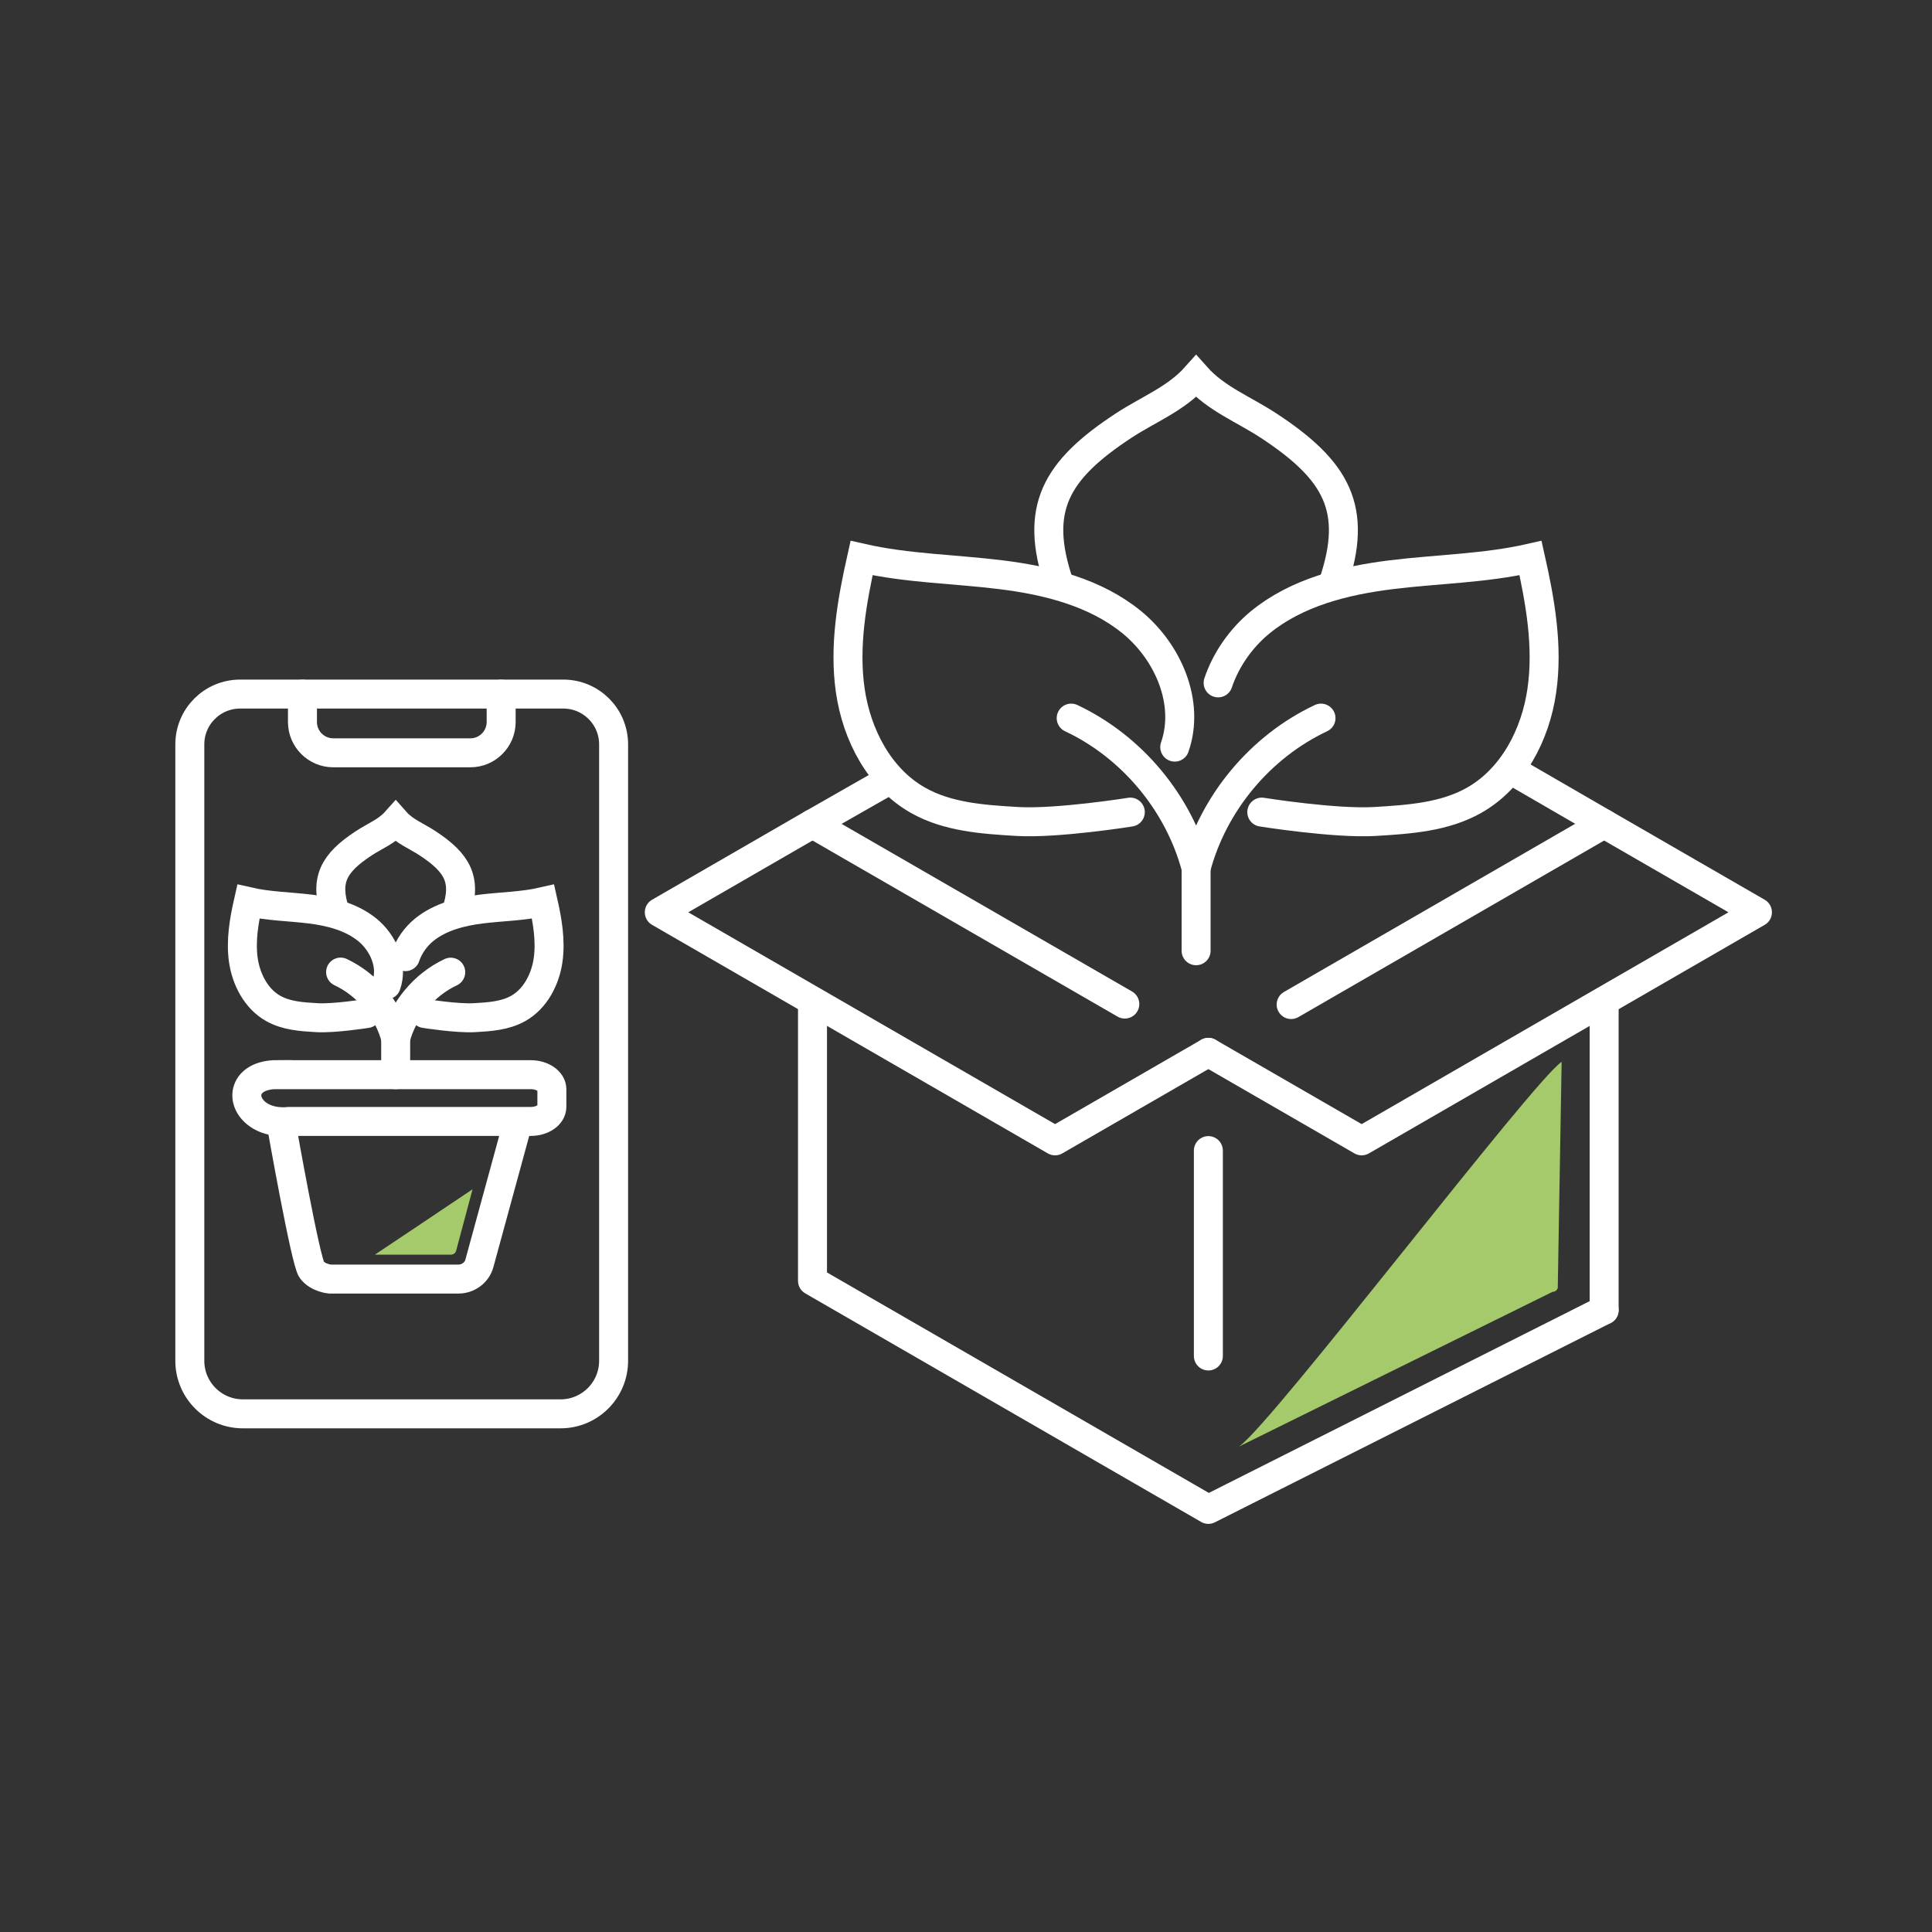 <?xml version="1.0" encoding="UTF-8"?><svg id="Ebene_1" xmlns="http://www.w3.org/2000/svg" viewBox="0 0 200 200"><rect x="0" y="0" width="200" height="200" fill="#333333" stroke="none"/><defs><style>.cls-1{stroke-linecap:square;}.cls-1,.cls-2{stroke-miterlimit:10;}.cls-1,.cls-2,.cls-3{fill:none;stroke:#fff;stroke-width:3px;}.cls-4{fill:#a4ca6b;}.cls-2,.cls-3{stroke-linecap:round;}.cls-3{stroke-linejoin:round;}</style></defs><path class="cls-1" d="m53.5,116.6l-3.87,14.17c-.26.97-1.16,1.64-2.19,1.64h-5.85s-7.43,0-7.43,0c0,0-1.25-.11-1.89-.96s-3.09-14.75-3.09-14.75"/><path class="cls-1" d="m28.69,111.25h26.25c1.21,0,2.19.68,2.19,1.51v1.82c0,.84-.98,1.51-2.19,1.51h-25.02s-1.81.27-3.19-.7c-1.99-1.39-1.54-4.14,1.96-4.15Z"/><g><path class="cls-2" d="m40.96,107.47c-.78-2.96-2.93-5.53-5.7-6.84"/><path class="cls-2" d="m39.99,101.96c.71-2.02-.3-4.34-1.96-5.7-1.66-1.35-3.83-1.9-5.95-2.16-2.12-.26-4.28-.28-6.37-.76-.45,1.98-.8,4.03-.52,6.04.29,2.01,1.32,4.01,3.09,5.01,1.36.77,2.97.87,4.53.96,1.81.1,5.15-.43,5.15-.43"/></g><g><path class="cls-2" d="m46.66,100.64c-2.77,1.3-4.91,3.88-5.7,6.84v3.77"/><path class="cls-2" d="m41.97,99.03c.36-1.07,1.05-2.05,1.93-2.77,1.66-1.35,3.83-1.9,5.95-2.16,2.12-.26,4.28-.28,6.37-.76.45,1.98.8,4.03.52,6.04-.29,2.01-1.32,4.01-3.09,5.01-1.36.77-2.97.87-4.53.96-1.81.1-5.15-.43-5.15-.43"/></g><path class="cls-2" d="m47.21,94.49c1.16-3.41.15-5.16-2.94-7.19-1.15-.76-2.4-1.22-3.31-2.25-.92,1.03-2.16,1.49-3.31,2.25-3.09,2.03-4.1,3.78-2.94,7.19"/><g><path class="cls-2" d="m123.82,89.86c-1.78-6.72-6.64-12.56-12.93-15.52"/><path class="cls-2" d="m121.61,77.34c1.6-4.59-.69-9.86-4.45-12.93-3.76-3.07-8.69-4.31-13.51-4.91-4.82-.6-9.72-.65-14.46-1.73-1.01,4.5-1.83,9.14-1.17,13.71.66,4.57,3,9.1,7.02,11.37,3.08,1.74,6.75,1.98,10.28,2.19,4.11.24,11.69-.97,11.69-.97"/></g><g><path class="cls-2" d="m136.75,74.34c-6.29,2.96-11.15,8.8-12.93,15.52v8.56"/><path class="cls-2" d="m126.1,70.69c.81-2.42,2.39-4.66,4.37-6.28,3.76-3.07,8.69-4.31,13.51-4.91,4.82-.6,9.72-.65,14.46-1.73,1.01,4.5,1.83,9.14,1.17,13.71-.65,4.57-3,9.1-7.02,11.37-3.08,1.74-6.75,1.98-10.28,2.19-4.11.24-11.69-.97-11.69-.97"/></g><path class="cls-2" d="m138.01,60.39c2.63-7.73.34-11.71-6.67-16.32-2.62-1.72-5.44-2.77-7.52-5.11-2.08,2.34-4.9,3.39-7.52,5.11-7.02,4.61-9.3,8.59-6.67,16.32"/><path class="cls-4" d="m46.69,129.88h-5.9s-1.98,0-1.98,0c3.38-2.26,7.08-4.73,10.11-6.77l-1.7,6.36c-.06.24-.28.41-.53.41Z"/><path class="cls-4" d="m160.72,133.73l-32.47,16.02c3.38-2.26,30.37-37.79,33.41-39.83l-.4,23.4c-.06.24-.28.41-.53.41Z"/><path class="cls-2" d="m58.04,146.36H25.14c-3.03,0-5.49-2.46-5.49-5.49v-63.81c0-2.88,2.33-5.21,5.21-5.21h33.45c2.88,0,5.21,2.33,5.21,5.21v63.81c0,3.03-2.46,5.49-5.49,5.49Z"/><path class="cls-2" d="m31.31,71.86v2.88c0,1.76,1.43,3.19,3.19,3.19h14.19c1.76,0,3.19-1.43,3.19-3.19v-2.88"/><g><line class="cls-3" x1="166.06" y1="85.28" x2="133.66" y2="103.99"/><polyline class="cls-3" points="116.44 103.94 84.11 85.28 92.07 80.74"/><polyline class="cls-3" points="166.06 135.62 125.09 156.25 84.11 132.59 84.11 103.68"/><line class="cls-3" x1="166.06" y1="104.29" x2="166.06" y2="135.62"/><line class="cls-3" x1="125.09" y1="119.11" x2="125.09" y2="140.37"/><polyline class="cls-3" points="125.09 108.94 140.96 118.1 181.93 94.44 166.06 85.28 156.44 79.71"/><polyline class="cls-3" points="84.11 85.28 68.25 94.44 109.22 118.1 125.09 108.94"/></g></svg>